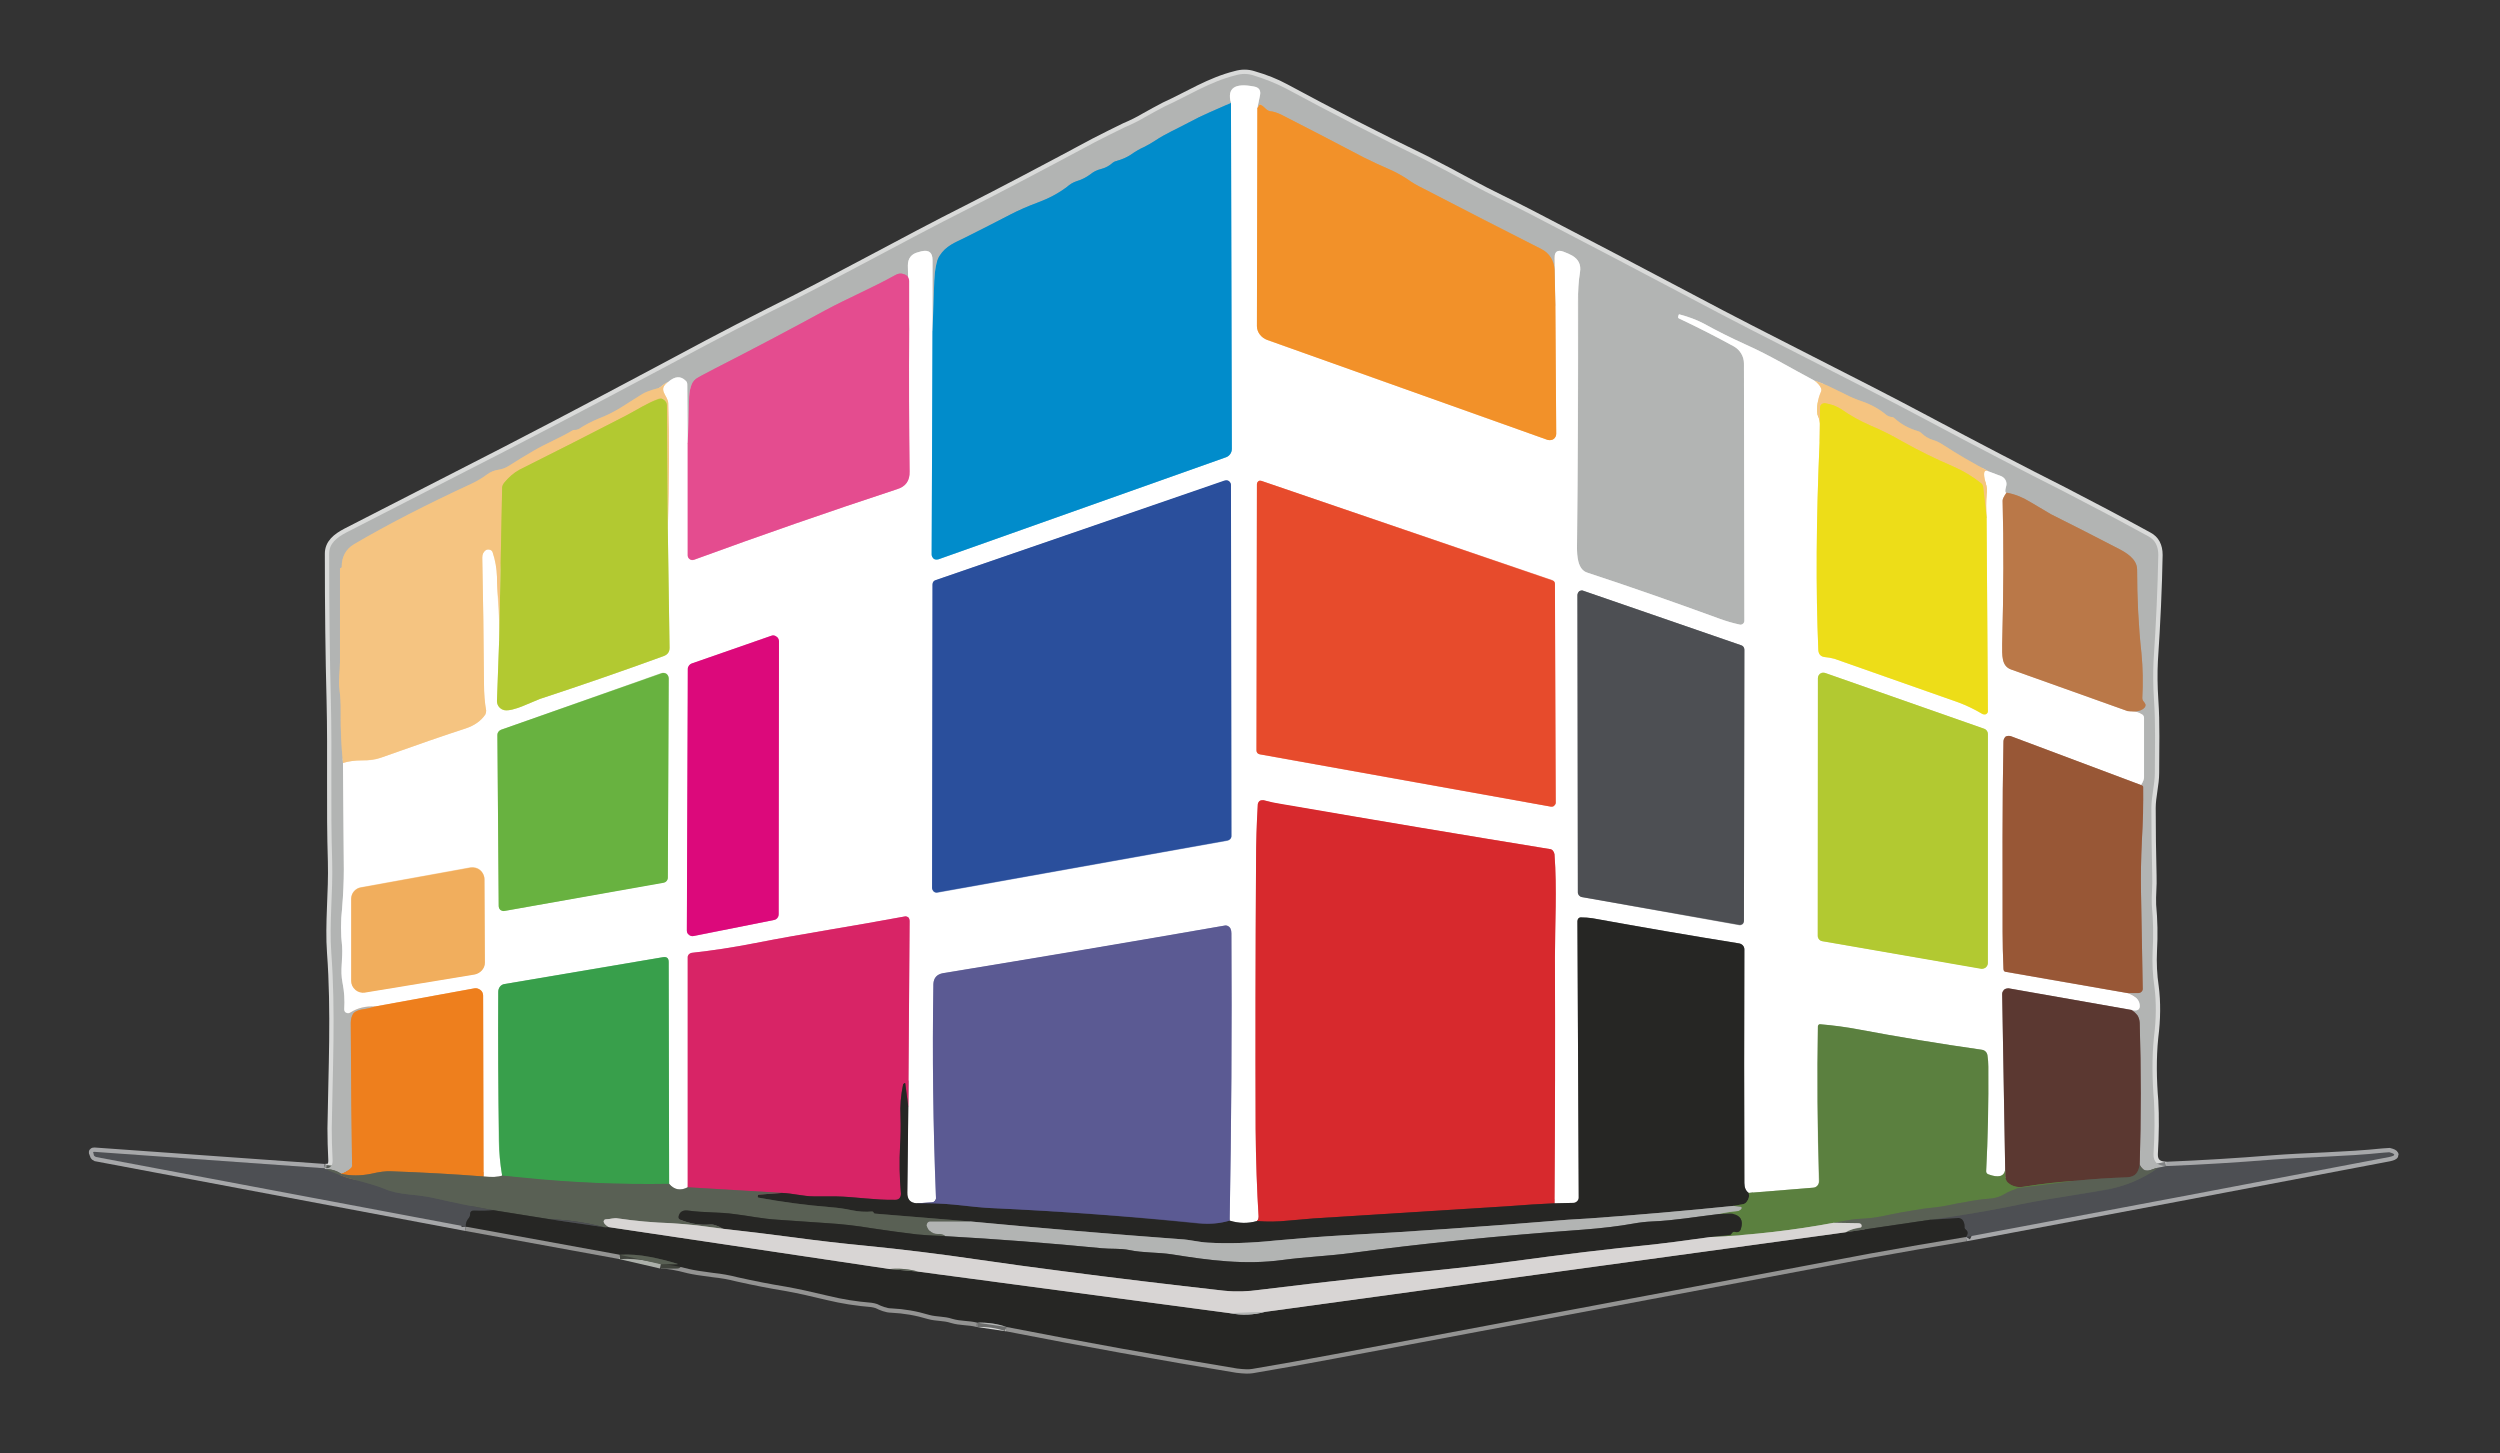 <svg version="1.2" xmlns="http://www.w3.org/2000/svg" viewBox="0 0 578 336" width="578" height="336">
	<rect x="0" y="0" width="578" height="336" fill="#333333" stroke="none"/>
	<title>logo3-svg</title>
	<style>
		.s0 { fill: none;stroke: #a6a7a9;stroke-width: 2 } 
		.s1 { fill: none;stroke: #939392;stroke-width: 2 } 
		.s2 { fill: none;stroke: #acb0aa;stroke-width: 2 } 
		.s3 { fill: none;stroke: #d9dad9;stroke-width: 2 } 
		.s4 { fill: none;stroke: #808283;stroke-width: 2 } 
		.s5 { fill: none;stroke: #868a84;stroke-width: 2 } 
		.s6 { fill: none;stroke: #877672;stroke-width: 2 } 
		.s7 { fill: none;stroke: #a58675;stroke-width: 2 } 
		.s8 { fill: none;stroke: #b6967e;stroke-width: 2 } 
		.s9 { fill: none;stroke: #d4bc9a;stroke-width: 2 } 
		.s10 { fill: none;stroke: #d2a36e;stroke-width: 2 } 
		.s11 { fill: none;stroke: #5aa0bf;stroke-width: 2 } 
		.s12 { fill: none;stroke: #cb80a1;stroke-width: 2 } 
		.s13 { fill: none;stroke: #d09a68;stroke-width: 2 } 
		.s14 { fill: none;stroke: #d4c759;stroke-width: 2 } 
		.s15 { fill: none;stroke: #5a4c43;stroke-width: 2 } 
		.s16 { fill: none;stroke: #5b5c38;stroke-width: 2 } 
		.s17 { fill: none;stroke: #3a3b3c;stroke-width: 2 } 
		.s18 { fill: none;stroke: #535854;stroke-width: 2 } 
		.s19 { fill: none;stroke: #40433c;stroke-width: 2 } 
		.s20 { fill: none;stroke: #999b94;stroke-width: 2 } 
		.s21 { fill: none;stroke: #f9c894;stroke-width: 2 } 
		.s22 { fill: none;stroke: #fae2c0;stroke-width: 2 } 
		.s23 { fill: none;stroke: #f6ee8c;stroke-width: 2 } 
		.s24 { fill: none;stroke: #ddbca4;stroke-width: 2 } 
		.s25 { fill: none;stroke: #ccab9b;stroke-width: 2 } 
		.s26 { fill: none;stroke: #ad9c98;stroke-width: 2 } 
		.s27 { fill: none;stroke: #adc09f;stroke-width: 2 } 
		.s28 { fill: none;stroke: #eb9496;stroke-width: 2 } 
		.s29 { fill: none;stroke: #adadc9;stroke-width: 2 } 
		.s30 { fill: none;stroke: #ec92b3;stroke-width: 2 } 
		.s31 { fill: none;stroke: #9ccfa5;stroke-width: 2 } 
		.s32 { fill: none;stroke: #f7bf8e;stroke-width: 2 } 
		.s33 { fill: none;stroke: #d9e498;stroke-width: 2 } 
		.s34 { fill: none;stroke: #f2a6c7;stroke-width: 2 } 
		.s35 { fill: none;stroke: #80c6e5;stroke-width: 2 } 
		.s36 { fill: none;stroke: #a47039;stroke-width: 2 } 
		.s37 { fill: none;stroke: #f1d14d;stroke-width: 2 } 
		.s38 { fill: none;stroke: #5a704a;stroke-width: 2 } 
		.s39 { fill: none;stroke: #9aab8a;stroke-width: 2 } 
		.s40 { fill: none;stroke: #415332;stroke-width: 2 } 
		.s41 { fill: none;stroke: #879a79;stroke-width: 2 } 
		.s42 { fill: none;stroke: #7f7e7c;stroke-width: 2 } 
		.s43 { fill: none;stroke: #6c6d6c;stroke-width: 2 } 
		.s44 { fill: none;stroke: #c5c5c4;stroke-width: 2 } 
		.s45 { fill: none;stroke: #41405c;stroke-width: 2 } 
		.s46 { fill: none;stroke: #498050;stroke-width: 2 } 
		.s47 { fill: none;stroke: #7f2829;stroke-width: 2 } 
		.s48 { fill: none;stroke: #7f2545;stroke-width: 2 } 
		.s49 { fill: none;stroke: #99425d;stroke-width: 2 } 
		.s50 { fill: none;stroke: #f3a596;stroke-width: 2 } 
		.s51 { fill: none;stroke: #95a7ce;stroke-width: 2 } 
		.s52 { fill: none;stroke: #ee84bd;stroke-width: 2 } 
		.s53 { fill: none;stroke: #b4d9a0;stroke-width: 2 } 
		.s54 { fill: none;stroke: #f8d7ae;stroke-width: 2 } 
		.s55 { opacity: 0;fill: #ffffff } 
		.s56 { fill: #b2b4b3 } 
		.s57 { fill: #ffffff } 
		.s58 { fill: #018ccb } 
		.s59 { fill: #f29129 } 
		.s60 { fill: #e44c8f } 
		.s61 { fill: #f5c481 } 
		.s62 { fill: #b2c931 } 
		.s63 { fill: #eddd18 } 
		.s64 { fill: #e74b2c } 
		.s65 { fill: #2a4f9c } 
		.s66 { fill: #ba7848 } 
		.s67 { fill: #4d4f53 } 
		.s68 { fill: #dc097b } 
		.s69 { fill: #68b240 } 
		.s70 { fill: #985736 } 
		.s71 { fill: #d7292d } 
		.s72 { fill: #f1ae5d } 
		.s73 { fill: #d82466 } 
		.s74 { fill: #262624 } 
		.s75 { fill: #5b5a93 } 
		.s76 { fill: #389f4b } 
		.s77 { fill: #ee7f1d } 
		.s78 { fill: #5b3831 } 
		.s79 { fill: #5b803f } 
		.s80 { fill: #596054 } 
		.s81 { fill: #d8d5d4 } 
	</style>
	<g id="74394093-1dd3-49c9-9cfc-594e5f74c398">
	</g>
	<g id="846f7fdd-99b1-461b-86ad-7f2098134482">
	</g>
	<g id="Layer">
		<path id="Layer" class="s0" d="m75 270.1l-53.2-3.8q-0.4 0-0.2 0.3l0.2 0.5c0 0.2 0.2 0.3 0.4 0.4l85.5 16.1"/>
	</g>
	<g id="Layer">
		<path id="Layer" class="s1" d="m107.7 283.6l35.6 6.5"/>
	</g>
	<g id="Layer">
		<path id="Layer" class="s2" d="m143.3 290.1l9.5 2.2"/>
	</g>
	<g id="Layer">
		<path id="Layer" class="s1" d="m152.8 292.3q2.3 0 6.4 1.1 1.7 0.4 5.7 0.9 2.9 0.3 5.6 1 5.8 1.3 11.3 2.2 3.9 0.7 9.6 2.1 5 1.2 10.1 1.6 0.7 0.1 1.3 0.3c1 0.5 2.2 1 3.3 1q4.4 0.2 8.7 1.5c1.8 0.5 3.5 0.3 5.3 0.9 2 0.6 3.9 0.4 5.8 0.9"/>
	</g>
	<g id="Layer">
		<path id="Layer" class="s3" d="m225.9 305.8l6.8 1"/>
	</g>
	<g id="Layer">
		<path id="Layer" class="s1" d="m232.7 306.8q26.6 5.2 53.3 9.6 2.4 0.3 3.5 0.1 9.5-1.6 19-3.4 62-11.6 124-23.3 11-2 22-3.8"/>
	</g>
	<g id="Layer">
		<path id="Layer" class="s0" d="m454.5 286q49.2-9.2 97.9-18.5 2.3-0.5 0-1.1-0.1 0-1.4 0.1c-8.5 0.9-17.9 1-25.6 1.6q-12.3 1-24.6 1.5"/>
	</g>
	<g id="Layer">
		<path id="Layer" class="s3" d="m500.8 269.6q-3-0.1-2.9-2.8 0.4-6.8 0.1-12.3c-0.4-4.7-0.5-9.9 0-14.7q0.8-6.3 0.1-11.7-0.6-4-0.4-8.3 0.3-5.3-0.2-10.6c-0.1-2.2 0.2-4.5 0.1-6.7q-0.2-8.2-0.2-15.7c0-2.7 0.8-5.4 0.8-8.1 0-5.7 0.2-11.3-0.2-17q-0.3-4.6-0.1-8.8 0.9-13.4 1.1-24.6 0-3.1-2.3-4.3c-6.4-3.5-13-7-19.6-10.4q-13.7-6.9-31.9-16.6c-16.3-8.7-36.2-18.4-54.2-28q-18.7-9.9-37.2-19.5c-4.6-2.4-9.2-4.5-13.8-7q-5.5-3-10.6-5.6-16.1-7.8-32.2-16.5-3.3-1.8-7.5-3-1.9-0.6-4 0c-6 1.5-10.9 4.7-16.4 7.2q-2.3 1.2-4.6 2.5-2.2 1.3-4.6 2.3-3.7 1.8-7 3.5-17.7 9.5-29.3 15.4c-15.5 7.8-30.5 16.3-46.1 24q-7.1 3.6-14.1 7.3c-15.9 8.5-31.5 16.8-47 24.8q-19 9.7-36.5 18.7c-2.3 1.2-4 2.6-4 4.9q0 18.9 0.4 34c0.3 12.5-0.1 24.7 0.3 37.2 0.2 7.1-0.7 14.3-0.2 21.1 1 13.5 0.3 27.3 0.1 40.6q0 3.4 0.2 7.4 0 0.9-0.3 1.3-0.6 0.7-1.6 0.4"/>
	</g>
	<g id="Layer">
		<path id="Layer" class="s4" d="m500.8 269.6l-1.9 0.4"/>
	</g>
	<g id="Layer">
		<path id="Layer" class="s5" d="m498.9 270q-0.4 0-1.6 0.5-1.7 0.6-2.6-1.2"/>
	</g>
	<g id="Layer">
		<path id="Layer" class="s6" d="m494.7 269.3q0.5-16.4 0-32.8-0.1-2-1.9-3"/>
	</g>
	<g id="Layer">
		<path id="Layer" class="s3" d="m492.8 233.5q2.1 0.5 1.9-1.2-0.2-1.8-2.8-2.7"/>
	</g>
	<g id="Layer">
		<path id="Layer" class="s7" d="m491.9 229.6h2.5c0.2 0 0.5-0.1 0.7-0.3 0.2-0.2 0.3-0.4 0.3-0.7q-0.2-11.4-0.4-22.4-0.1-5.6 0.2-11.8 0.4-6.4 0.3-12.5 0-0.2-0.2-0.3-0.2-0.1-0.3-0.1"/>
	</g>
	<g id="Layer">
		<path id="Layer" class="s3" d="m495 181.5q0.7-1.1 0.7-1.8 0-6.7 0-13.7 0-0.5-0.4-0.8-1.2-0.9-3.3-0.8"/>
	</g>
	<g id="Layer">
		<path id="Layer" class="s8" d="m491.9 164.4q3 0.4 4-0.9 0.3-0.5 0-0.9-0.1-0.2-0.2-0.3-0.4-0.4-0.4-0.9 0.3-5.2-0.2-10.4c-0.7-6.4-0.9-12.9-1-19.3 0-2.5-2.6-4-4.6-5q-7.5-3.9-15.3-7.8-0.2-0.1-4.9-2.9-2.6-1.6-5.4-2.1"/>
	</g>
	<g id="Layer">
		<path id="Layer" class="s3" d="m463.9 113.9q-0.5 0-0.1-1.4c0.4-1-0.2-2-1.1-2.4l-2.9-1.1"/>
	</g>
	<g id="Layer">
		<path id="Layer" class="s9" d="m459.8 109q-5.4-2.8-10.8-6.3-1.1-0.7-2.2-1-1.5-0.5-2.5-1.5-0.4-0.3-0.8-0.5-3.2-0.8-5.5-3-0.3-0.3-0.8-0.3-0.6 0-1-0.4-2.5-2.1-5.7-3.2-2.1-0.7-4-1.6-1.8-1-3.7-1.9-1.7-0.8-3.3-1.3"/>
	</g>
	<g id="Layer">
		<path id="Layer" class="s3" d="m419.5 88c-5.3-2.8-10.4-5.9-15.8-8.3q-5.1-2.3-9.8-4.9-2.5-1.3-5.6-2.1-0.1-0.1-0.2 0.1l-0.1 0.4q-0.1 0.2 0.1 0.4 6.6 3.1 12.8 6.5c1.4 0.8 2.3 2.3 2.3 3.9l0.1 59.5c0 0.3-0.1 0.5-0.3 0.7-0.3 0.2-0.5 0.3-0.8 0.2q-2.3-0.5-4.5-1.3-16.7-6.1-30.7-10.7c-2.3-0.7-2.4-4-2.4-5.9q0.3-28.7 0.2-56.5 0-4.1 0.5-7.1 0.4-2.5-1.8-3.8-0.9-0.5-2-0.9-2.1-0.8-2.1 1.5l0.2 11"/>
	</g>
	<g id="Layer">
		<path id="Layer" class="s10" d="m359.6 70.7l-0.3-8.4c0-2-1.1-3.8-2.9-4.7q-13.3-6.7-27.3-14-2.1-1-3.9-2.3-2-1.3-4.1-2.2-3-1.3-5.8-2.7-9.5-5-18.9-9.8-1.6-0.8-2.8-0.9-0.5-0.1-0.9-0.5l-0.9-0.8q-0.5-0.5-0.8 0.1l-0.3 0.5"/>
	</g>
	<g id="Layer">
		<path id="Layer" class="s3" d="m290.7 25l0.6-2.9q0.4-1.8-1.4-2.2-6.7-1.2-5.3 3.9"/>
	</g>
	<g id="Layer">
		<path id="Layer" class="s11" d="m284.6 23.8q-2.5 1.1-5 2.2-2.3 1-4.9 2.4c-2.6 1.4-5.2 2.5-7.6 4.1q-1.2 0.8-2.6 1.5-1.4 0.6-3.1 1.8-1.4 0.9-3.2 1.4-0.5 0.1-0.9 0.4-1.2 1.1-2.8 1.5-1.3 0.3-2.4 1.2-1.5 1.1-3.2 1.6-1.2 0.4-2.2 1.3-2.9 2.2-6.7 3.6-3.5 1.3-6.4 2.8-5 2.6-10.4 5.3c-2.4 1.2-4.5 1.9-6 4.3q-1 1.6-1.2 5.8-0.2 5.8-0.4 11.5"/>
	</g>
	<g id="Layer">
		<path id="Layer" class="s3" d="m215.6 76.6v-16.5q0-2.6-2.6-2l-0.7 0.2q-2.4 0.6-2.4 3.1l0.3 15.1"/>
	</g>
	<g id="Layer">
		<path id="Layer" class="s12" d="m210.2 76.5v-11.5c0-0.8-0.5-1.4-1.2-1.6q-1-0.4-1.9 0.2c-5.3 2.9-11 5.3-16.4 8.2q-11.9 6.5-25.4 13.4-3.7 1.9-4.4 2.4-1.6 1.3-1.6 5.1-0.1 4.9-0.3 9.8"/>
	</g>
	<g id="Layer">
		<path id="Layer" class="s3" d="m159 102.5l-0.1-13.6q0-0.5-0.4-0.9-1.7-1.7-4 0.3"/>
	</g>
	<g id="Layer">
		<path id="Layer" class="s9" d="m154.5 88.3q-0.9 0.4-1.7 1.1-0.3 0.3-0.8 0.4-2.3 0.6-3.5 1.3-2.5 1.6-4.9 3.1-2.6 1.6-5 2.5-2.7 1.1-4.8 2.5-0.3 0.1-0.6 0.2-0.2 0-0.3 0-0.3 0-0.5 0.1c-3 1.8-6.1 3-9 4.7q-2.8 1.6-5.9 3.6-1 0.6-2.2 0.8-1.5 0.2-2.7 1.1-1.6 1.2-3.5 2.1-15.8 7.3-27.2 14-2.9 1.7-2.9 5.3 0 0.2-0.2 0.2-0.2 0-0.2 0.2 0 10.8 0 21.6c0 2.2-0.4 4.2-0.1 6.4q0.3 2.4 0.3 5-0.1 6.1 0.5 11.9"/>
	</g>
	<g id="Layer">
		<path id="Layer" class="s3" d="m79.3 176.4q0.1 12.6 0.2 24.6 0 4.2-0.4 9-0.5 4.4 0 8.8c0.3 2.8-0.5 5.5 0.1 8.4q0.6 3 0.4 6.1c0 0.4 0.2 0.7 0.4 0.8 0.3 0.2 0.7 0.2 1 0q2.5-1.6 5.7-1.4"/>
	</g>
	<g id="Layer">
		<path id="Layer" class="s13" d="m86.7 232.7q-1.5 0.5-3.1 0.7-1.4 0.3-1.9 0.9-0.6 0.9-0.6 2.2 0.1 21.7 0.3 32.8 0 0.5-0.3 0.8-1.1 1-2.3 1.3"/>
	</g>
	<g id="Layer">
		<path id="Layer" class="s5" d="m78.9 271.4q-1.6-1.1-3.7-1.1"/>
	</g>
	<g id="Layer">
		<path id="Layer" class="s4" d="m75.3 270.3q-0.2 0-0.3-0.3"/>
	</g>
	<g id="Layer">
		<path id="Layer" class="s14" d="m154.4 122.5l-0.2-28.9c0-0.5-0.3-0.9-0.7-1.2-0.4-0.2-0.9-0.3-1.3-0.1-2.6 0.9-5 2.5-7.5 3.8q-12 6.2-24.6 12.5-2 1.1-3.6 3.1-0.4 0.4-0.4 0.9l-0.7 35.6"/>
	</g>
	<g id="Layer">
		<path id="Layer" class="s15" d="m494.7 269.3c-0.3 1.7-0.9 2.8-2.9 2.9q-6.1 0.2-12.1 0.8"/>
	</g>
	<g id="Layer">
		<path id="Layer" class="s16" d="m479.7 273q-5.1 0.3-11.9 1.4-2.1 0.3-3.5-1-0.6-0.5-0.7-1.4 0-0.9 0-1.6"/>
	</g>
	<g id="Layer">
		<path id="Layer" class="s17" d="m454.6 286q0.7-1.1-0.1-1.7-0.4-0.3-0.3-0.8 0-0.8-0.5-1.5-0.4-0.4-0.9-0.4l-6.5 0.4"/>
	</g>
	<g id="Layer">
		<path id="Layer" class="s18" d="m446.3 282q8.8-1.2 17.6-2.9 7.1-1.5 11.3-2.1 5.6-0.9 11.3-1.9 6.8-1.1 12.4-5.1"/>
	</g>
	<g id="Layer">
		<path id="Layer" class="s19" d="m446.3 282l-19.6 3"/>
	</g>
	<g id="Layer">
		<path id="Layer" class="s20" d="m426.7 285q1.3-0.9 3.3-1.1 0.4-0.1 0.4-0.5 0-0.5-0.6-0.5l-5.8-0.2"/>
	</g>
	<g id="Layer">
		<path id="Layer" class="s21" d="m290.7 25l-0.1 50.4c0 1.4 1 2.7 2.4 3.2l64.8 23.1c0.5 0.1 1 0.1 1.4-0.2 0.4-0.3 0.6-0.7 0.6-1.2l-0.2-29.6"/>
	</g>
	<g id="Layer">
		<path id="Layer" class="s22" d="m419.5 88q1.1 0.8 1.5 1.7 0.2 0.5 0 0.9-1.1 2.5-0.8 5.2 0 0.1 0.3 0.8c0.5 1.3 0.2 3.9 0.2 5.4"/>
	</g>
	<g id="Layer">
		<path id="Layer" class="s23" d="m420.7 102q-1.2 27.2-0.3 48.3 0.1 1.4 1.4 1.6 1.2 0.1 2.3 0.4 14.5 5.1 28.7 10.1 2.7 1 5.6 2.7c0.3 0.1 0.6 0.1 0.8 0 0.3-0.2 0.4-0.4 0.4-0.7l-0.3-44.8"/>
	</g>
	<g id="Layer">
		<path id="Layer" class="s22" d="m459.3 119.6q-0.2-2.7 0-5.3 0.2-1.3-0.2-2.6-1-3.6 0.7-2.7"/>
	</g>
	<g id="Layer">
		<path id="Layer" class="s24" d="m463.9 113.9q-0.9 1.3-0.9 1.8 0.4 14.8-0.1 33.2c-0.1 2.6-0.2 5.1 2.1 5.9q13.5 4.8 26.9 9.6"/>
	</g>
	<g id="Layer">
		<path id="Layer" class="s25" d="m495 181.5l-30.1-11.3c-0.4-0.1-0.8-0.1-1.2 0.2-0.3 0.2-0.5 0.6-0.5 1-0.3 14.9-0.2 29.6-0.2 44.1q0 3.8 0.2 8.5c0 0.4 0.2 0.7 0.6 0.7l28.1 4.9"/>
	</g>
	<g id="Layer">
		<path id="Layer" class="s26" d="m492.8 233.5l-28.4-5c-0.4 0-0.8 0.1-1 0.3-0.3 0.3-0.5 0.6-0.5 1l0.7 40.6"/>
	</g>
	<g id="Layer">
		<path id="Layer" class="s27" d="m463.6 270.4q-0.4 2.4-3.9 1.1-0.5-0.2-0.5-0.7 0.6-11.5 0.5-24.2 0-1.3-0.2-2.6c-0.1-0.7-0.6-1.2-1.3-1.3q-14.7-2.1-28.5-4.7-4.2-0.8-8.9-1.2-0.2 0-0.3 0.1-0.2 0.1-0.2 0.4-0.3 17.2 0.3 35.7c0 0.9-0.6 1.6-1.5 1.6l-14.8 1.2"/>
	</g>
	<g id="Layer">
		<path id="Layer" class="s1" d="m404.3 275.8q-1-0.7-1-2.3-0.1-27.8 0-54c0-0.7-0.5-1.3-1.3-1.4q-16.2-2.6-33.8-5.8-1.3-0.2-2.7-0.2c-0.5 0.1-0.8 0.4-0.8 0.9l0.3 63.9c0 0.6-0.5 1.1-1.1 1.2l-4.5 0.1"/>
	</g>
	<g id="Layer">
		<path id="Layer" class="s28" d="m359.4 278.2q0.2-28.5 0.1-56.9c0-7.5 0.5-15.9-0.1-23.8-0.1-0.6-0.5-1.2-1.1-1.2q-28.9-4.7-61.9-10.4-2.1-0.3-4.3-0.9c-0.3 0-0.6 0-0.9 0.2-0.2 0.2-0.4 0.5-0.4 0.8q-0.4 6.8-0.4 13.2-0.2 31.6-0.1 61.8 0.1 10.9 0.7 20.5 0 0.4-0.4 0.8"/>
	</g>
	<g id="Layer">
		<path id="Layer" class="s1" d="m290.6 282.3q-3.1 0.9-6.3-0.1"/>
	</g>
	<g id="Layer">
		<path id="Layer" class="s29" d="m284.3 282.2q0.6-33.2 0.4-66.4 0-1.2-0.8-1.6-0.4-0.2-0.8-0.2-31.7 5.6-65.1 11-2.1 0.4-2.2 2.6-0.4 24.6 0.6 49.4 0 0.4-0.3 0.7-0.3 0.3-0.7 0.4l-3.4 0.1"/>
	</g>
	<g id="Layer">
		<path id="Layer" class="s1" d="m212 278.2q-2.3-0.1-2.3-2.4 0.2-10.1 0.3-19.9"/>
	</g>
	<g id="Layer">
		<path id="Layer" class="s30" d="m210 255.8l0.3-42.9c0-0.3-0.1-0.6-0.3-0.8-0.3-0.2-0.6-0.3-0.9-0.2-11.7 2.2-23.1 3.9-34.8 6.2q-7.1 1.4-14.4 2.2c-0.5 0.1-0.9 0.5-0.9 1v53.2"/>
	</g>
	<g id="Layer">
		<path id="Layer" class="s2" d="m159 274.5q-2.5 1.3-4.3-0.8"/>
	</g>
	<g id="Layer">
		<path id="Layer" class="s31" d="m154.7 273.7l-0.1-51.3q0-1.4-1.3-1.1l-36.6 6.2c-0.9 0.1-1.5 0.9-1.5 1.8q-0.1 17 0.2 34.5 0 3.9 0.7 8"/>
	</g>
	<g id="Layer">
		<path id="Layer" class="s2" d="m116.1 271.8q-1.4 0.5-4.3 0.2"/>
	</g>
	<g id="Layer">
		<path id="Layer" class="s32" d="m111.8 272l-0.1-41.8c0-0.5-0.2-1-0.6-1.3-0.4-0.3-0.9-0.5-1.4-0.4l-23 4.2"/>
	</g>
	<g id="Layer">
		<path id="Layer" class="s22" d="m79.3 176.4q1.9-0.6 4.4-0.6 2.5 0.1 4.3-0.6 12.6-4.5 19.7-6.8 3-1 4.5-3.2 0.3-0.4 0.2-0.9-0.5-2.8-0.5-6.2-0.1-15-0.4-29.2 0-1.1 0.8-1.7c0.3-0.1 0.6-0.2 1-0.1 0.3 0.1 0.5 0.3 0.6 0.6q1 2.7 1 5.6 0 2.6 0.3 5.3 0.4 4.8 0.2 9.6"/>
	</g>
	<g id="Layer">
		<path id="Layer" class="s33" d="m115.4 148.2l-0.5 13.9c0 1 0.7 1.9 1.8 2.1 2 0.3 6-1.8 8.1-2.6q14.6-4.8 28.6-9.9 1.4-0.5 1.4-1.9l-0.4-27.3"/>
	</g>
	<g id="Layer">
		<path id="Layer" class="s22" d="m154.4 122.5q0.5-17.3 0.1-29.3c-0.1-1.8-2.6-3.1 0-4.9"/>
	</g>
	<g id="Layer">
		<path id="Layer" class="s34" d="m159 102.5v25.9c0 0.4 0.2 0.7 0.5 0.9 0.3 0.2 0.6 0.3 1 0.1q23.5-8.6 46.9-16.3 3-0.9 2.9-4.1-0.2-16.3-0.1-32.5"/>
	</g>
	<g id="Layer">
		<path id="Layer" class="s35" d="m215.6 76.5l-0.2 51.7c0 0.4 0.2 0.7 0.5 1 0.3 0.2 0.7 0.2 1.1 0.1l66.5-23.6c0.8-0.3 1.3-1.1 1.3-1.9l-0.2-80"/>
	</g>
	<g id="Layer">
		<path id="Layer" class="s5" d="m224.3 282.4h-9.2c-0.3 0-0.5 0.1-0.7 0.4-0.1 0.2-0.2 0.5-0.1 0.7q0.2 0.5 0.6 1 0.8 0.8 1.9 0.8 1.1-0.1 1.7 0.5"/>
	</g>
	<g id="Layer">
		<path id="Layer" class="s19" d="m218.5 285.8q-4.8-0.2-6.5-0.4-5-0.6-10.3-1.4-5.4-0.9-10.4-1.2-5.8-0.4-11.6-0.8c-3.4-0.2-6.6-0.9-9.9-1.3-3.5-0.5-7-0.3-10.6-0.8q-1.9-0.3-2.3 1.3-0.1 0.6 0.4 0.8 3.3 1.4 7 1.1 0.9-0.1 2.9 1"/>
	</g>
	<g id="Layer">
		<path id="Layer" class="s20" d="m167.2 284.1q-3.2-0.4-6.1-0.8-2.8-0.3-5.9-0.5-6.2-0.2-12.3-1.1c-1-0.2-1.8 0.2-2.8 0.2q-0.3 0-0.4 0.2-0.2 0.2-0.1 0.5 0.2 0.6 1.1 1.1"/>
	</g>
	<g id="Layer">
		<path id="Layer" class="s19" d="m140.7 283.7q-0.7 0.2-1.2 0"/>
	</g>
	<g id="Layer">
		<path id="Layer" class="s18" d="m139.5 283.7q-6.1-1.6-12.3-1.8"/>
	</g>
	<g id="Layer">
		<path id="Layer" class="s19" d="m127.2 281.9l-13.1-2.1"/>
	</g>
	<g id="Layer">
		<path id="Layer" class="s18" d="m75.3 270.3q4.4 1.9 5.7 2.2 5.6 1.4 8 2.4 1.9 0.9 5.9 1.3 3.4 0.3 5.9 0.9 6.6 1.5 13.3 2.7"/>
	</g>
	<g id="Layer">
		<path id="Layer" class="s17" d="m114.1 279.8q-2.2 0.2-4.3 0.1-1.1-0.1-1.1 0.8 0 0.5-0.3 0.9-0.8 0.9-0.7 2"/>
	</g>
	<g id="Layer">
		<path id="Layer" class="s36" d="m111.8 272q-10.2-0.8-21.4-1.2-1.7-0.1-4.7 0.6-3.5 0.7-6.9 0"/>
	</g>
	<g id="Layer">
		<path id="Layer" class="s37" d="m459.3 119.6l-0.8-7.1q-0.1-0.5-0.5-0.8-2.9-2.3-6.3-3.8-6.3-2.6-11.8-5.8-3.8-2.2-7.4-3.7-3.7-1.6-6.8-3.7-0.8-0.6-1.8-1-1-0.3-2-0.5c-0.2 0-0.5 0.1-0.7 0.2-0.2 0.2-0.4 0.5-0.4 0.7l-0.1 7.9"/>
	</g>
	<g id="Layer">
		<path id="Layer" class="s38" d="m479.7 273l-13.3 1.7q0 0-0.1 0.1c-1 0.4-1.8 0.6-2.7 1.2q-1.5 0.9-3.3 1.1-3 0.2-6.3 0.9-1.5 0.2-2.7 0.5-2.3 0.5-4.4 0.7-2.2 0.2-4.3 0.6-3.2 0.5-6 1.1-3.4 0.8-6.7 0.9-1.2 0-5.9 0.9"/>
	</g>
	<g id="Layer">
		<path id="Layer" class="s39" d="m424 282.7q-13.9 2.6-28.5 3.3"/>
	</g>
	<g id="Layer">
		<path id="Layer" class="s40" d="m395.5 286l4.4-0.5q0.2 0 0.3-0.2l0.2-0.3q0.3-0.3 0.7-0.2 1.1 0.3 1.4-0.8 0.9-2.8-2-3.4-0.7-0.1-3.2 0.1"/>
	</g>
	<g id="Layer">
		<path id="Layer" class="s41" d="m397.3 280.7q2.2-0.6 4.4-0.7 0.3 0 0.5-0.2 0.1-0.1 0.3-0.2c0.1-0.1 0.2-0.2 0.2-0.4-0.1-0.1-0.2-0.2-0.3-0.2l-1.6-0.2"/>
	</g>
	<g id="Layer">
		<path id="Layer" class="s17" d="m127.2 281.9l12.3 1.8"/>
	</g>
	<g id="Layer">
		<path id="Layer" class="s42" d="m140.7 283.7l65 9.7"/>
	</g>
	<g id="Layer">
		<path id="Layer" class="s19" d="m205.7 293.4l6.6 0.6"/>
	</g>
	<g id="Layer">
		<path id="Layer" class="s42" d="m212.3 294l72 9.6"/>
	</g>
	<g id="Layer">
		<path id="Layer" class="s43" d="m284.3 303.6q4.2 0.8 8.2-0.3"/>
	</g>
	<g id="Layer">
		<path id="Layer" class="s42" d="m292.5 303.3l134.2-18.4"/>
	</g>
	<g id="Layer">
		<path id="Layer" class="s43" d="m232.7 306.8q-3.1-1.1-6.8-1"/>
	</g>
	<g id="Layer">
		<path id="Layer" class="s19" d="m152.8 292.3h3.5q0.8 0 0-0.2-2.9-0.9-6.1-1.5-3.5-0.7-6.9-0.5"/>
	</g>
	<g id="Layer">
		<path id="Layer" class="s44" d="m292.5 303.3l-8.2 0.3"/>
	</g>
	<g id="Layer">
		<path id="Layer" class="s20" d="m212.3 294q-3.2-0.9-6.6-0.6"/>
	</g>
	<g id="Layer">
		<path id="Layer" class="s40" d="m404.3 275.8q0.3 1.1-0.5 2.1-0.3 0.4-0.8 0.5l-2.2 0.4"/>
	</g>
	<g id="Layer">
		<path id="Layer" class="s43" d="m400.8 278.8q-16.6 1.7-33.3 2.9-1.5 0.1-5 0.3-29.1 2.3-51.9 3.6-7 0.4-15.7 1.2-8.6 0.9-15.6 0.5c-2.2-0.1-4.2-0.7-6.4-0.8q-24.3-1.8-48.6-4.1"/>
	</g>
	<g id="Layer">
		<path id="Layer" class="s19" d="m224.3 282.4l-21.9-1.8q-0.3 0-0.4-0.2-0.1-0.3-0.4-0.3-2.3 0.2-4.7-0.3-2.3-0.5-4.9-0.7-8.5-0.7-16.6-2.2-0.2 0-0.2-0.2v-0.3q0-0.2 0.2-0.2l5.3-0.4"/>
	</g>
	<g id="Layer">
		<path id="Layer" class="s45" d="m212 278.2q4.3-0.1 8.5 0.3 6.2 0.7 8.5 0.8 24.2 1.1 48.3 3.6 3.6 0.3 7-0.7"/>
	</g>
	<g id="Layer">
		<path id="Layer" class="s46" d="m154.7 273.7q-17.2 0.3-34.4-1.4-2.3-0.3-4.2-0.5"/>
	</g>
	<g id="Layer">
		<path id="Layer" class="s47" d="m359.4 278.2q-4.7 0.2-11.1 0.7-22.3 1.4-44.6 2.8-0.2 0-5.8 0.5-3.7 0.4-7.3 0.1"/>
	</g>
	<g id="Layer">
		<path id="Layer" class="s48" d="m210 255.9l-0.7-5.4q0-0.1-0.1-0.1-0.1 0-0.2 0.1-0.1 0.1-0.2 0.2-0.8 3.9-0.6 7.4 0.1 3.5-0.1 6.7-0.3 5.6 0.2 11.2c0 0.4-0.1 0.7-0.3 1-0.3 0.3-0.6 0.4-1 0.4-4.6 0.1-9.2-0.7-13.8-0.8q-2.5 0-5.1 0c-2.3 0-4.8-0.7-7.3-0.8"/>
	</g>
	<g id="Layer">
		<path id="Layer" class="s49" d="m180.7 275.8l-21.7-1.3"/>
	</g>
	<g id="Layer">
		<path id="Layer" class="s42" d="m395.5 286q-10.1 1.4-13 1.7-15.9 1.6-32.6 3.9-9.8 1.3-19.9 2.3-14.9 1.4-38.7 4.3c-2.8 0.4-5.5 0.5-8.4 0.2q-18.7-2.1-37.2-4.5-10.1-1.3-19.7-2.7-12.9-1.9-26-3.2-8.3-0.8-16.4-1.9-8.3-1.1-16.4-2"/>
	</g>
	<g id="Layer">
		<path id="Layer" class="s43" d="m397.3 280.7c-5.1 0.6-10.2 1.5-15.3 1.7q-2.2 0.1-4.4 0.5-5 0.9-11.6 1.4-29 2.1-53.6 5.4c-5.3 0.7-10.6 0.9-15.8 1.6-8.7 1.2-17 0.1-25.7-1.3-3.3-0.5-6.6-0.3-9.9-1-2-0.4-4.2-0.2-6.2-0.4q-18.4-1.8-36.3-2.8"/>
	</g>
	<g id="Layer">
		<path id="Layer" fill-rule="evenodd" class="s50" d="m291.7 111.2c-0.3-0.1-0.6-0.1-0.8 0.1-0.2 0.2-0.3 0.4-0.3 0.7l-0.1 61.5c0 0.5 0.3 0.8 0.8 0.9l67.3 12.1c0.3 0 0.5 0 0.7-0.2 0.2-0.2 0.4-0.4 0.4-0.7l-0.2-50.6c0-0.4-0.2-0.7-0.6-0.8z"/>
	</g>
	<g id="Layer">
		<path id="Layer" fill-rule="evenodd" class="s51" d="m283.8 194.3c0.5-0.1 0.9-0.5 0.9-1l-0.1-81.2c0-0.3-0.2-0.7-0.5-0.9-0.3-0.2-0.6-0.2-1-0.1l-66.7 23c-0.5 0.1-0.8 0.5-0.8 1l-0.1 70.2c0 0.3 0.2 0.6 0.4 0.8 0.2 0.2 0.6 0.3 0.9 0.2z"/>
	</g>
	<g id="Layer">
		<path id="Layer" fill-rule="evenodd" class="s0" d="m403.3 150.2c0-0.5-0.3-0.9-0.7-1l-36.5-12.6c-0.3-0.2-0.7-0.1-1 0.1-0.2 0.2-0.4 0.5-0.4 0.9l0.1 68.7c0 0.5 0.4 1 0.9 1.1l36.3 6.4c0.3 0.1 0.6 0 0.9-0.2 0.2-0.2 0.3-0.5 0.3-0.8z"/>
	</g>
	<g id="Layer">
		<path id="Layer" fill-rule="evenodd" class="s52" d="m180.1 148.3c0-0.4-0.2-0.9-0.6-1.1-0.3-0.3-0.8-0.4-1.2-0.2l-18.4 6.4c-0.5 0.2-0.9 0.7-0.9 1.3l-0.2 60.4c0 0.4 0.1 0.8 0.5 1 0.3 0.3 0.7 0.4 1.1 0.3l18.5-3.7c0.7-0.1 1.1-0.7 1.1-1.4z"/>
	</g>
	<g id="Layer">
		<path id="Layer" fill-rule="evenodd" class="s33" d="m459.6 169.7c0-0.5-0.3-1-0.8-1.2l-36.8-12.9c-0.4-0.1-0.8-0.1-1.2 0.2-0.3 0.2-0.5 0.6-0.5 1v59.6c0 0.6 0.4 1.1 1 1.2l36.8 6.4c0.4 0 0.7-0.1 1-0.3 0.3-0.3 0.5-0.6 0.5-1z"/>
	</g>
	<g id="Layer">
		<path id="Layer" fill-rule="evenodd" class="s53" d="m153.4 204.1c0.6-0.1 1-0.6 1-1.2l0.2-46c0-0.5-0.2-0.8-0.5-1.1-0.4-0.2-0.8-0.3-1.2-0.1l-37 13c-0.5 0.2-0.9 0.7-0.9 1.2l0.3 39.5c0 0.4 0.1 0.7 0.4 1 0.3 0.2 0.7 0.3 1 0.2z"/>
	</g>
	<g id="Layer">
		<path id="Layer" fill-rule="evenodd" class="s54" d="m109.8 225.3c1.3-0.3 2.3-1.4 2.3-2.7l-0.1-19.3c0-0.8-0.4-1.6-1-2.1-0.6-0.5-1.4-0.7-2.2-0.6l-25.4 4.6c-1.2 0.2-2.2 1.3-2.2 2.6v19c0 0.8 0.3 1.5 1 2.1 0.6 0.5 1.4 0.7 2.1 0.6z"/>
	</g>
	<g id="Layer">
		<path id="Layer" fill-rule="evenodd" class="s55" d="m-11.5-15h587v366h-587zm86.5 285l-53.2-3.7q-0.4 0-0.2 0.3l0.2 0.5c0 0.2 0.2 0.3 0.4 0.4l85.5 16.1 35.6 6.5 9.5 2.2q2.3 0 6.5 1.1 1.6 0.4 5.6 0.9 2.9 0.3 5.6 1 5.8 1.3 11.3 2.2 3.9 0.7 9.6 2.1 5 1.2 10.1 1.6 0.7 0.1 1.3 0.3c1 0.5 2.2 1 3.3 1q4.4 0.2 8.7 1.5c1.8 0.5 3.5 0.3 5.3 0.9 2 0.6 3.9 0.4 5.8 0.9l6.8 1q26.6 5.2 53.3 9.6 2.4 0.3 3.5 0.1 9.5-1.6 19-3.4 62-11.6 124-23.3 11-2 22-3.8 49.2-9.2 97.9-18.5 2.3-0.5 0-1.1-0.1 0-1.4 0.1c-8.5 0.9-17.9 1-25.6 1.6q-12.3 1-24.6 1.5-3-0.1-2.9-2.8 0.4-6.8 0.1-12.3c-0.4-4.7-0.5-9.9 0-14.7q0.8-6.3 0.1-11.7-0.6-4-0.4-8.3 0.3-5.3-0.2-10.6c-0.1-2.2 0.2-4.5 0.1-6.7q-0.2-8.2-0.2-15.7c0-2.7 0.9-5.4 0.8-8.1 0-5.7 0.2-11.3-0.2-17q-0.3-4.6-0.1-8.8 0.9-13.4 1.1-24.6 0-3.1-2.3-4.3c-6.4-3.5-13-7-19.6-10.4q-13.7-6.9-31.8-16.5c-16.4-8.8-36.3-18.5-54.3-28.1q-18.7-9.9-37.2-19.5c-4.6-2.4-9.2-4.5-13.8-7q-5.5-3-10.6-5.6-16.1-7.8-32.2-16.5-3.3-1.7-7.5-3-1.9-0.6-4 0c-6 1.5-10.9 4.7-16.4 7.2q-2.3 1.2-4.6 2.5-2.2 1.3-4.6 2.3-3.7 1.8-7 3.5-17.7 9.6-29.3 15.4c-15.5 7.8-30.5 16.3-46.1 24q-7.1 3.6-14.1 7.3c-15.9 8.5-31.5 16.8-47 24.8q-19 9.7-36.5 18.7c-2.3 1.2-4 2.6-4 4.9q0 18.9 0.4 34c0.3 12.5-0.1 24.7 0.3 37.2 0.2 7.1-0.7 14.3-0.2 21.1 1 13.5 0.3 27.3 0.1 40.6q0 3.4 0.2 7.4 0 0.9-0.3 1.3-0.6 0.8-1.6 0.4z"/>
	</g>
	<g id="Layer">
		<path id="Layer" class="s56" d="m500.8 269.6l-1.9 0.4q-0.4 0-1.7 0.5-1.6 0.6-2.5-1.2 0.5-16.4 0-32.8-0.1-2-1.9-3 2.1 0.5 1.9-1.2-0.2-1.8-2.8-2.7h2.5c0.2 0 0.5-0.1 0.7-0.3 0.2-0.2 0.3-0.4 0.3-0.7q-0.2-11.4-0.4-22.4-0.1-5.6 0.2-11.9 0.3-6.4 0.3-12.4 0-0.2-0.2-0.3-0.2-0.1-0.3-0.1 0.7-1.1 0.7-1.8 0-6.8 0-13.7 0-0.5-0.4-0.8-1.2-0.9-3.4-0.8 3 0.4 4-0.9 0.3-0.5 0-0.9-0.1-0.2-0.2-0.3-0.4-0.4-0.4-1 0.3-5.1-0.2-10.3c-0.7-6.4-1-12.9-1-19.3 0-2.5-2.6-4-4.6-5q-7.5-3.9-15.3-7.8-0.2-0.1-4.9-2.9-2.6-1.6-5.4-2.1-0.5 0-0.1-1.4c0.4-1-0.2-2-1.1-2.4l-2.9-1.1q-5.4-2.8-10.8-6.3-1.1-0.7-2.2-1-1.5-0.5-2.5-1.5-0.4-0.4-0.8-0.5-3.2-0.9-5.5-3-0.3-0.3-0.8-0.3-0.6-0.1-1-0.4-2.5-2.1-5.7-3.2-2.1-0.7-4-1.7-1.8-0.9-3.7-1.8-1.7-0.8-3.3-1.3c-5.3-2.8-10.4-5.9-15.8-8.3q-5.1-2.3-9.8-4.9-2.5-1.3-5.5-2.1-0.2-0.1-0.3 0.1l-0.1 0.4q-0.1 0.2 0.1 0.3 6.6 3.2 12.8 6.6c1.4 0.8 2.3 2.3 2.3 3.9l0.1 59.5c0 0.3-0.1 0.5-0.3 0.7-0.3 0.2-0.5 0.3-0.8 0.2q-2.3-0.5-4.5-1.3-16.7-6.1-30.7-10.7c-2.3-0.7-2.4-4-2.4-5.9q0.3-28.7 0.3-56.5-0.1-4.1 0.4-7.1 0.4-2.5-1.8-3.8-0.9-0.5-2-0.9-2.1-0.8-2.1 1.5l0.2 11-0.2-8.4c-0.1-2-1.2-3.8-3-4.7q-13.3-6.8-27.3-14-2.1-1-3.9-2.3-2-1.3-4.1-2.2-3-1.3-5.8-2.7-9.5-5-18.9-9.8-1.6-0.8-2.8-0.9-0.5-0.1-0.9-0.5l-0.9-0.8q-0.5-0.5-0.8 0.1l-0.3 0.5 0.6-2.9q0.4-1.8-1.4-2.1-6.7-1.3-5.3 3.8-2.5 1.1-5 2.2-2.3 1-4.9 2.4c-2.6 1.4-5.2 2.5-7.6 4.1q-1.2 0.8-2.6 1.5-1.4 0.6-3.1 1.8-1.4 0.9-3.2 1.4-0.5 0.1-0.9 0.4-1.2 1.1-2.8 1.5-1.3 0.3-2.4 1.2-1.5 1.1-3.2 1.6-1.2 0.4-2.2 1.3-2.9 2.2-6.7 3.6-3.5 1.3-6.4 2.8-5 2.6-10.4 5.3c-2.4 1.2-4.5 1.9-6 4.3q-1 1.6-1.2 5.8-0.2 5.8-0.4 11.5v-16.4q0-2.6-2.5-2l-0.8 0.2q-2.4 0.6-2.4 3.1l0.3 15.1v-11.5c0-0.8-0.5-1.4-1.2-1.6q-1-0.4-2 0.2c-5.2 2.9-10.9 5.3-16.3 8.2q-11.9 6.5-25.4 13.4-3.7 1.9-4.4 2.4-1.6 1.3-1.6 5.1-0.1 4.9-0.3 9.8l-0.1-13.6q0-0.6-0.4-0.9-1.7-1.7-4 0.3-0.9 0.4-1.7 1.1-0.3 0.3-0.8 0.4-2.3 0.6-3.5 1.3-2.5 1.6-4.9 3.1-2.6 1.6-5 2.5-2.7 1.1-4.8 2.5-0.3 0.1-0.6 0.2-0.2 0-0.3 0-0.3 0-0.5 0.1c-3 1.8-6.1 3-9 4.7q-2.8 1.7-5.9 3.6-1 0.6-2.2 0.8-1.5 0.2-2.7 1.1-1.6 1.2-3.5 2.1-15.8 7.3-27.2 14-2.9 1.7-2.9 5.3 0 0.2-0.2 0.2-0.2 0-0.2 0.2 0 10.8 0 21.6c0 2.2-0.4 4.2-0.1 6.4q0.3 2.5 0.2 5 0 6.1 0.6 11.9 0.1 12.6 0.2 24.6 0 4.2-0.4 9-0.5 4.4 0 8.8c0.3 2.8-0.5 5.5 0.1 8.4q0.6 3 0.4 6.1c0 0.4 0.2 0.7 0.4 0.8 0.3 0.2 0.7 0.2 1 0q2.5-1.6 5.7-1.4-1.5 0.5-3.1 0.7-1.4 0.3-1.9 0.9-0.6 0.9-0.6 2.2 0.1 21.7 0.3 32.8 0 0.5-0.3 0.8-1.1 1-2.2 1.3-1.6-1.1-3.7-1.1-0.1 0-0.2-0.3 1 0.3 1.6-0.4 0.3-0.4 0.3-1.3-0.2-4-0.2-7.4c0.2-13.3 0.9-27.1-0.1-40.6-0.5-6.8 0.4-14 0.2-21.1-0.4-12.5 0-24.7-0.3-37.2q-0.4-15.1-0.4-34c0-2.3 1.7-3.7 4-4.9q17.5-9 36.5-18.7c15.5-8 31.1-16.3 47-24.8q7-3.7 14.1-7.3c15.6-7.7 30.6-16.2 46.1-24q11.6-5.9 29.3-15.4 3.3-1.7 7-3.5 2.4-1 4.6-2.3 2.3-1.3 4.6-2.5c5.5-2.5 10.4-5.7 16.4-7.2q2.1-0.6 4 0 4.2 1.3 7.5 3 16.1 8.7 32.2 16.5 5.1 2.6 10.6 5.6c4.6 2.5 9.2 4.6 13.8 7q18.5 9.6 37.2 19.5c18 9.6 37.9 19.3 54.2 28q18.2 9.7 31.9 16.6c6.6 3.4 13.2 6.9 19.6 10.4q2.3 1.2 2.3 4.3-0.2 11.2-1.1 24.6-0.2 4.2 0.1 8.8c0.4 5.7 0.2 11.3 0.2 17 0 2.7-0.8 5.4-0.8 8.1q0 7.5 0.2 15.7c0.1 2.2-0.2 4.5-0.1 6.7q0.5 5.3 0.2 10.6-0.2 4.3 0.4 8.3 0.7 5.4-0.1 11.7c-0.5 4.8-0.4 10 0 14.7q0.3 5.5-0.1 12.3-0.1 2.7 2.9 2.8z"/>
	</g>
	<g id="Layer">
		<path id="Layer" fill-rule="evenodd" class="s57" d="m290.7 25l-0.1 50.4c0 1.4 1 2.7 2.4 3.2l64.8 23.1c0.5 0.1 1 0.1 1.4-0.2 0.3-0.3 0.6-0.7 0.6-1.2l-0.2-29.6-0.2-11q0-2.3 2.1-1.5 1.1 0.4 2 0.9 2.2 1.3 1.8 3.8-0.5 3-0.5 7.1 0.1 27.8-0.2 56.5c0 1.9 0.1 5.2 2.4 5.9q14 4.6 30.7 10.7 2.2 0.8 4.5 1.3c0.3 0.1 0.5 0 0.8-0.2 0.2-0.2 0.3-0.4 0.3-0.7l-0.1-59.5c0-1.6-0.9-3.1-2.3-3.9q-6.2-3.4-12.8-6.5-0.2-0.2-0.1-0.4l0.1-0.4q0.1-0.2 0.2-0.1 3.1 0.8 5.6 2.1 4.7 2.6 9.8 4.9c5.4 2.4 10.5 5.5 15.8 8.3q1.1 0.8 1.5 1.7 0.2 0.5 0 0.9-1.1 2.5-0.8 5.2 0 0.1 0.3 0.8c0.5 1.3 0.2 3.9 0.2 5.4q-1.2 27.2-0.3 48.3 0.1 1.4 1.4 1.6 1.2 0.1 2.3 0.4 14.5 5.1 28.7 10.1 2.7 1 5.6 2.7c0.3 0.1 0.6 0.1 0.8 0 0.3-0.2 0.4-0.4 0.4-0.7l-0.3-44.8q-0.2-2.7 0-5.3 0.2-1.3-0.2-2.6-1.1-3.6 0.7-2.7l2.9 1.1c0.9 0.4 1.4 1.4 1.1 2.4q-0.4 1.4 0.1 1.4-0.9 1.3-0.9 1.9 0.4 14.7-0.1 33.1c0 2.6-0.2 5.1 2.1 5.9q13.5 4.8 26.9 9.6 2.2-0.1 3.4 0.8 0.4 0.3 0.4 0.8 0 7 0 13.7 0 0.7-0.7 1.8l-30.1-11.3c-0.4-0.1-0.8-0.1-1.2 0.1-0.3 0.3-0.5 0.7-0.5 1.1-0.3 14.8-0.2 29.6-0.2 44.1q0 3.7 0.2 8.5c0 0.4 0.2 0.7 0.6 0.7l28.1 4.9q2.6 0.9 2.8 2.7 0.2 1.7-1.9 1.2l-28.4-5c-0.4 0-0.8 0.1-1.1 0.3-0.2 0.3-0.4 0.6-0.4 1l0.7 40.6q-0.4 2.4-3.9 1.1-0.5-0.2-0.5-0.7 0.6-11.5 0.5-24.2 0-1.3-0.2-2.6c-0.1-0.7-0.6-1.2-1.3-1.3q-14.7-2.1-28.5-4.7-4.2-0.8-8.9-1.2-0.2 0-0.3 0.1-0.2 0.1-0.2 0.3-0.3 17.3 0.2 35.8c0.1 0.9-0.6 1.6-1.4 1.6l-14.8 1.2q-1-0.7-1-2.3-0.1-27.8 0-54c0-0.7-0.6-1.3-1.3-1.4q-16.2-2.6-33.8-5.8-1.4-0.2-2.7-0.2c-0.5 0-0.8 0.4-0.8 0.9l0.3 63.9c0 0.6-0.5 1.1-1.1 1.2l-4.5 0.1q0.2-28.5 0.1-56.9c0-7.5 0.5-15.8-0.1-23.8-0.1-0.6-0.5-1.1-1.1-1.2q-28.9-4.7-61.9-10.3-2.2-0.4-4.3-1c-0.3 0-0.7 0-0.9 0.2-0.2 0.2-0.4 0.5-0.4 0.8q-0.4 6.8-0.4 13.2-0.2 31.6-0.1 61.8 0.1 10.9 0.7 20.5 0 0.4-0.4 0.8-3.1 0.9-6.3-0.1 0.6-33.2 0.4-66.5 0-1.2-0.8-1.6-0.4-0.2-0.8-0.1-31.7 5.6-65.1 11-2.1 0.4-2.2 2.5-0.4 24.7 0.6 49.5 0 0.4-0.3 0.7-0.3 0.3-0.7 0.3l-3.4 0.2q-2.3-0.1-2.3-2.4 0.2-10.1 0.3-19.9l0.3-42.9c0-0.4-0.1-0.7-0.3-0.9-0.3-0.2-0.6-0.3-0.9-0.2-11.7 2.2-23.1 3.9-34.8 6.2q-7.1 1.4-14.4 2.2c-0.5 0.1-0.9 0.5-0.9 1v53.2q-2.5 1.3-4.3-0.8l-0.1-51.3q0-1.3-1.3-1.1l-36.6 6.2c-0.9 0.1-1.5 0.9-1.5 1.8q-0.1 17 0.1 34.4 0.1 4 0.8 8.1-1.4 0.5-4.3 0.2l-0.1-41.8c0-0.5-0.2-1-0.6-1.3-0.4-0.3-0.9-0.5-1.4-0.4l-23 4.2q-3.2-0.2-5.7 1.4c-0.3 0.2-0.7 0.2-1 0-0.3-0.1-0.4-0.4-0.4-0.8q0.2-3.1-0.4-6.1c-0.6-2.9 0.1-5.6-0.1-8.4q-0.5-4.4 0-8.8 0.4-4.8 0.4-9-0.1-12-0.2-24.6 1.9-0.6 4.4-0.6 2.5 0.1 4.3-0.6 12.6-4.5 19.7-6.8 3-1 4.5-3.2 0.2-0.4 0.2-0.9-0.5-2.8-0.5-6.2-0.1-15-0.4-29.2 0-1.1 0.8-1.7c0.3-0.1 0.6-0.2 0.9-0.1 0.4 0.1 0.6 0.3 0.7 0.6q0.9 2.7 1 5.6 0 2.6 0.2 5.3 0.4 4.8 0.3 9.6l-0.5 13.9c0 1 0.7 1.9 1.7 2.1 2.1 0.3 6.1-1.8 8.2-2.6q14.6-4.8 28.6-9.9 1.4-0.5 1.4-1.9l-0.4-27.3q0.5-17.3 0.1-29.3c-0.1-1.8-2.6-3.1 0-4.9q2.3-2 4-0.3 0.4 0.3 0.4 0.9l0.1 13.6v25.9c0 0.4 0.2 0.7 0.5 0.9 0.3 0.2 0.6 0.3 1 0.1q23.5-8.6 46.9-16.3 3-0.9 2.9-4.1-0.2-16.3-0.1-32.5l-0.3-15.1q0-2.5 2.4-3.1l0.7-0.2q2.6-0.6 2.6 2v16.4l-0.2 51.7c0 0.4 0.2 0.7 0.5 1 0.3 0.2 0.7 0.2 1.1 0.1l66.5-23.6c0.8-0.3 1.3-1.1 1.3-1.9l-0.2-80q-1.4-5.1 5.3-3.8 1.8 0.3 1.4 2.1zm1 86.2c-0.3-0.1-0.6-0.1-0.8 0.1-0.2 0.2-0.3 0.4-0.3 0.7l-0.1 61.5c0 0.5 0.3 0.8 0.7 0.9l67.4 12.1c0.3 0 0.5 0 0.7-0.2 0.2-0.2 0.4-0.4 0.3-0.7l-0.1-50.6c0-0.4-0.2-0.7-0.6-0.9zm-7.9 83.2c0.5-0.1 0.9-0.5 0.9-1.1l-0.1-81.1c0-0.4-0.2-0.7-0.5-0.9-0.2-0.2-0.6-0.2-0.9-0.1l-66.8 22.9c-0.5 0.2-0.8 0.6-0.8 1.1l-0.1 70.1c0 0.4 0.2 0.7 0.4 0.9 0.3 0.2 0.6 0.3 0.9 0.2zm119.5-44.2c0-0.4-0.3-0.8-0.7-1l-36.5-12.6c-0.3-0.1-0.7 0-1 0.2-0.2 0.2-0.4 0.5-0.4 0.8l0.1 68.8c0 0.5 0.4 0.9 0.9 1l36.3 6.5c0.3 0.1 0.6 0 0.9-0.2 0.2-0.2 0.3-0.5 0.3-0.8zm-223.2-1.9c0-0.4-0.2-0.9-0.5-1.1-0.4-0.3-0.9-0.3-1.3-0.2l-18.3 6.4c-0.6 0.2-0.9 0.7-0.9 1.3l-0.3 60.4c0 0.4 0.2 0.8 0.5 1.1 0.3 0.2 0.7 0.3 1.1 0.2l18.6-3.7c0.6-0.1 1.1-0.7 1.1-1.3zm279.5 21.4c0-0.5-0.3-1-0.9-1.2l-36.7-12.9c-0.4-0.2-0.9-0.1-1.2 0.1-0.3 0.3-0.5 0.7-0.5 1.1l-0.1 59.5c0 0.6 0.5 1.2 1.1 1.3l36.7 6.3c0.4 0.1 0.8 0 1.1-0.3 0.3-0.2 0.4-0.6 0.4-0.9zm-306.2 34.3c0.6-0.1 1-0.6 1-1.2l0.2-46c0-0.4-0.2-0.8-0.5-1-0.3-0.3-0.8-0.3-1.2-0.2l-37 13.1c-0.5 0.1-0.9 0.6-0.9 1.1l0.3 39.6c0 0.3 0.1 0.7 0.4 0.9 0.3 0.2 0.7 0.3 1 0.3zm-43.6 21.2c1.3-0.3 2.3-1.4 2.3-2.7l-0.1-19.3c0-0.8-0.4-1.6-1-2.1-0.6-0.5-1.4-0.7-2.2-0.6l-25.3 4.6c-1.3 0.2-2.3 1.3-2.3 2.6v19c0 0.8 0.4 1.5 1 2 0.6 0.6 1.4 0.8 2.1 0.7z"/>
	</g>
	<g id="Layer">
		<path id="Layer" class="s58" d="m284.6 23.8l0.2 80c0 0.8-0.5 1.6-1.3 1.9l-66.5 23.6c-0.4 0.1-0.8 0.1-1.1-0.1-0.3-0.3-0.5-0.6-0.5-1l0.2-51.7q0.2-5.7 0.4-11.5 0.2-4.2 1.2-5.8c1.5-2.4 3.6-3.1 6-4.3q5.4-2.7 10.4-5.3 2.9-1.5 6.4-2.8 3.8-1.4 6.7-3.6 1-0.9 2.2-1.3 1.7-0.5 3.2-1.6 1.1-0.9 2.4-1.2 1.6-0.4 2.8-1.5 0.4-0.3 0.9-0.4 1.8-0.5 3.2-1.4 1.7-1.2 3.1-1.8 1.4-0.7 2.6-1.5c2.4-1.6 5-2.7 7.6-4.1q2.6-1.4 4.9-2.4 2.5-1.1 5-2.2z"/>
	</g>
	<g id="Layer">
		<path id="Layer" class="s59" d="m359.6 70.7l0.2 29.6c0 0.5-0.2 0.9-0.6 1.2-0.4 0.3-0.9 0.3-1.4 0.2l-64.8-23.1c-1.4-0.5-2.4-1.8-2.4-3.2l0.1-50.4 0.3-0.5q0.3-0.6 0.8-0.1l0.9 0.8q0.4 0.4 0.9 0.5 1.2 0.1 2.8 0.9 9.4 4.8 18.9 9.8 2.8 1.4 5.8 2.7 2.1 0.9 4.1 2.2 1.8 1.3 3.9 2.3 14 7.3 27.3 14c1.8 0.9 2.9 2.7 3 4.7z"/>
	</g>
	<g id="Layer">
		<path id="Layer" class="s60" d="m210.2 76.4q-0.1 16.3 0.1 32.6 0.1 3.2-2.9 4.1-23.4 7.7-46.9 16.3c-0.4 0.1-0.7 0.1-1-0.1-0.3-0.2-0.5-0.5-0.5-0.9v-25.9q0.2-4.9 0.3-9.8 0-3.9 1.6-5.1 0.7-0.5 4.4-2.4 13.5-6.9 25.4-13.4c5.4-2.9 11.1-5.3 16.3-8.2q1-0.6 2-0.2c0.7 0.2 1.2 0.8 1.2 1.6z"/>
	</g>
	<g id="Layer">
		<path id="Layer" class="s61" d="m419.5 88q1.6 0.5 3.3 1.3 1.9 0.9 3.7 1.8 1.9 1 4 1.7 3.2 1.1 5.7 3.2 0.4 0.3 1 0.4 0.5 0 0.8 0.3 2.3 2.1 5.5 3 0.4 0.1 0.8 0.5 1 1 2.5 1.5 1.1 0.3 2.2 1 5.4 3.5 10.8 6.3-1.7-0.9-0.7 2.7 0.4 1.3 0.2 2.6-0.2 2.6 0 5.3l-0.8-7.1q-0.1-0.5-0.5-0.8-2.9-2.3-6.3-3.8-6.3-2.7-11.8-5.8-3.8-2.2-7.4-3.7-3.7-1.6-6.8-3.8-0.8-0.5-1.8-0.9-1-0.3-2-0.5c-0.2 0-0.5 0.1-0.7 0.2-0.2 0.2-0.4 0.5-0.4 0.7l-0.1 7.9c0-1.5 0.3-4.1-0.2-5.4q-0.3-0.7-0.3-0.8-0.3-2.7 0.8-5.2 0.2-0.4 0-0.9-0.4-0.9-1.5-1.7z"/>
	</g>
	<g id="Layer">
		<path id="Layer" class="s61" d="m154.5 88.3c-2.6 1.8-0.1 3.1 0 4.9q0.4 12-0.1 29.3l-0.2-28.9c0-0.5-0.3-0.9-0.7-1.2-0.4-0.3-0.8-0.3-1.3-0.2-2.6 1-5 2.6-7.5 3.9q-12 6.2-24.6 12.5-2 1.1-3.6 3.1-0.3 0.4-0.4 0.9l-0.7 35.6q0.1-4.8-0.2-9.6-0.3-2.7-0.3-5.3-0.1-2.9-1-5.6c-0.1-0.3-0.3-0.5-0.6-0.6-0.4-0.1-0.7-0.1-1 0.1q-0.8 0.6-0.8 1.7 0.3 14.2 0.4 29.2 0 3.4 0.5 6.2 0 0.5-0.2 0.9-1.5 2.2-4.5 3.2-7.1 2.3-19.7 6.8-1.8 0.6-4.3 0.6-2.5 0-4.4 0.6-0.6-5.8-0.5-11.9 0-2.6-0.3-5c-0.3-2.2 0.1-4.2 0.1-6.4q0-10.8 0-21.6 0-0.2 0.2-0.2 0.2 0 0.2-0.2 0-3.6 2.9-5.3 11.4-6.7 27.2-14 1.9-0.9 3.5-2.1 1.2-0.9 2.7-1.1 1.2-0.2 2.2-0.8 3.1-2 5.9-3.6c2.9-1.7 6-2.9 9-4.7q0.2-0.1 0.4-0.1 0.2 0 0.4 0 0.3-0.1 0.6-0.2 2.1-1.4 4.8-2.5 2.4-0.9 5-2.5 2.4-1.5 4.9-3.1 1.2-0.7 3.5-1.3 0.5-0.1 0.8-0.4 0.8-0.7 1.7-1.1z"/>
	</g>
	<g id="Layer">
		<path id="Layer" class="s62" d="m154.4 122.5l0.4 27.3q0 1.4-1.4 1.9-14 5.1-28.6 9.9c-2.1 0.8-6.1 2.9-8.1 2.6-1.1-0.2-1.8-1.1-1.8-2.1l0.5-13.9 0.7-35.6q0.1-0.5 0.4-0.9 1.6-2 3.6-3.1 12.6-6.3 24.6-12.5c2.5-1.3 4.9-2.9 7.5-3.8 0.5-0.2 0.9-0.2 1.3 0.1 0.4 0.3 0.7 0.7 0.7 1.2z"/>
	</g>
	<g id="Layer">
		<path id="Layer" class="s63" d="m459.3 119.6l0.3 44.8c0 0.3-0.1 0.5-0.4 0.7-0.2 0.1-0.5 0.1-0.8 0q-2.9-1.7-5.6-2.7-14.2-5-28.7-10.1-1.1-0.3-2.3-0.4-1.3-0.2-1.4-1.6-0.9-21.1 0.3-48.3l0.1-7.9c0-0.2 0.2-0.5 0.4-0.7 0.2-0.1 0.5-0.2 0.7-0.2q1 0.2 2 0.5 1 0.4 1.8 0.9 3.1 2.2 6.8 3.8 3.6 1.5 7.4 3.7 5.5 3.1 11.8 5.8 3.4 1.5 6.3 3.8 0.4 0.3 0.5 0.8z"/>
	</g>
	<g id="Layer">
		<path id="Layer" class="s64" d="m291.7 111.2l67.2 23c0.4 0.1 0.6 0.4 0.6 0.8l0.2 50.6c0 0.3-0.2 0.5-0.4 0.7-0.2 0.2-0.4 0.2-0.7 0.2l-67.3-12.1c-0.5-0.1-0.8-0.4-0.8-0.9l0.1-61.5c0-0.3 0.1-0.5 0.3-0.7 0.2-0.2 0.5-0.2 0.8-0.1z"/>
	</g>
	<g id="Layer">
		<path id="Layer" class="s65" d="m283.8 194.3l-67 12c-0.3 0.1-0.7 0-0.9-0.2-0.2-0.2-0.4-0.5-0.4-0.8l0.1-70.2c0-0.5 0.3-0.9 0.8-1l66.7-23c0.4-0.1 0.7-0.1 1 0.1 0.3 0.2 0.5 0.6 0.5 0.9l0.1 81.2c0 0.5-0.4 0.9-0.9 1z"/>
	</g>
	<g id="Layer">
		<path id="Layer" class="s66" d="m491.9 164.4q-13.4-4.8-26.9-9.6c-2.3-0.8-2.1-3.3-2.1-5.9q0.5-18.4 0.1-33.2 0-0.5 0.9-1.8 2.8 0.5 5.4 2.1 4.7 2.8 4.9 2.9 7.8 3.9 15.3 7.8c2 1 4.6 2.5 4.6 5 0 6.4 0.3 12.9 1 19.3q0.5 5.2 0.2 10.4 0 0.5 0.4 0.9 0.1 0.1 0.2 0.3 0.3 0.4 0 0.9-1 1.3-4 0.9z"/>
	</g>
	<g id="Layer">
		<path id="Layer" class="s67" d="m403.3 150.2l-0.1 62.6c0 0.3-0.1 0.6-0.3 0.8-0.3 0.2-0.6 0.3-0.9 0.2l-36.3-6.4c-0.5-0.1-0.9-0.6-0.9-1.1l-0.1-68.7c0-0.4 0.2-0.7 0.4-0.9 0.3-0.2 0.7-0.3 1-0.1l36.5 12.6c0.4 0.1 0.7 0.5 0.7 1z"/>
	</g>
	<g id="Layer">
		<path id="Layer" class="s68" d="m180.1 148.3l-0.1 63c0 0.7-0.4 1.3-1.1 1.4l-18.5 3.7c-0.4 0.1-0.8 0-1.1-0.3-0.4-0.2-0.5-0.6-0.5-1l0.2-60.4c0-0.6 0.4-1.1 0.9-1.3l18.4-6.4c0.4-0.2 0.9-0.1 1.2 0.2 0.4 0.2 0.6 0.7 0.6 1.1z"/>
	</g>
	<g id="Layer">
		<path id="Layer" class="s62" d="m459.6 169.7v53c0 0.4-0.2 0.7-0.5 1-0.3 0.2-0.6 0.3-1 0.3l-36.8-6.4c-0.6-0.1-1-0.6-1-1.2v-59.6c0-0.4 0.2-0.8 0.5-1 0.4-0.3 0.8-0.3 1.2-0.2l36.8 12.9c0.5 0.2 0.8 0.7 0.8 1.2z"/>
	</g>
	<g id="Layer">
		<path id="Layer" class="s69" d="m153.4 204.1l-36.7 6.5c-0.3 0.1-0.7 0-1-0.2-0.3-0.3-0.4-0.6-0.4-1l-0.3-39.5c0-0.5 0.4-1 0.9-1.2l37-13c0.4-0.2 0.8-0.1 1.2 0.1 0.3 0.3 0.5 0.6 0.5 1.1l-0.2 46c0 0.6-0.4 1.1-1 1.2z"/>
	</g>
	<g id="Layer">
		<path id="Layer" class="s70" d="m495 181.5q0.1 0 0.3 0.1 0.2 0.1 0.2 0.3 0.1 6-0.3 12.5-0.3 6.2-0.2 11.8 0.2 11 0.4 22.4c0 0.3-0.1 0.5-0.3 0.7-0.2 0.2-0.5 0.3-0.7 0.3h-2.5l-28.1-4.9c-0.4 0-0.6-0.3-0.6-0.7q-0.2-4.8-0.2-8.5c0-14.5-0.1-29.3 0.2-44.1 0-0.4 0.2-0.8 0.5-1.1 0.4-0.2 0.8-0.2 1.2-0.1z"/>
	</g>
	<g id="Layer">
		<path id="Layer" class="s71" d="m359.4 278.2q-4.7 0.2-11.1 0.7-22.3 1.4-44.6 2.8-0.2 0-5.8 0.5-3.7 0.4-7.3 0.1 0.4-0.4 0.4-0.8-0.6-9.6-0.7-20.5-0.1-30.2 0.1-61.8 0-6.4 0.4-13.2c0-0.3 0.2-0.6 0.4-0.8 0.3-0.2 0.6-0.2 0.9-0.2q2.2 0.6 4.3 0.9 33 5.7 61.9 10.4c0.6 0 1 0.6 1.1 1.2 0.6 8 0.1 16.3 0.1 23.8q0.1 28.4-0.1 56.9z"/>
	</g>
	<g id="Layer">
		<path id="Layer" class="s72" d="m109.8 225.3l-25.5 4.2c-0.7 0.1-1.5-0.1-2.1-0.6-0.7-0.6-1-1.3-1-2.1v-19c0-1.3 1-2.4 2.2-2.6l25.4-4.6c0.8-0.1 1.6 0.1 2.2 0.6 0.6 0.5 1 1.3 1 2.1l0.1 19.3c0 1.3-1 2.4-2.3 2.7z"/>
	</g>
	<g id="Layer">
		<path id="Layer" class="s73" d="m210 255.9l-0.7-5.4q0-0.1-0.1-0.1-0.1 0-0.2 0.1-0.1 0.1-0.2 0.2-0.8 3.9-0.6 7.4 0.1 3.5-0.1 6.7-0.3 5.6 0.2 11.2c0 0.4-0.1 0.7-0.3 1-0.3 0.3-0.6 0.4-1 0.4-4.6 0.1-9.2-0.7-13.8-0.8q-2.5 0-5.1 0c-2.3 0-4.8-0.7-7.3-0.8l-21.8-1.3v-53.2c0-0.5 0.4-0.9 0.9-1q7.3-0.8 14.4-2.2c11.7-2.3 23.1-4 34.8-6.2 0.3-0.1 0.6 0 0.9 0.2 0.2 0.2 0.3 0.5 0.3 0.9z"/>
	</g>
	<g id="Layer">
		<path id="Layer" class="s74" d="m404.3 275.8q0.3 1.1-0.5 2.1-0.3 0.4-0.8 0.5l-2.2 0.4q-16.6 1.7-33.3 2.9-1.5 0.1-5 0.3-29.1 2.4-51.9 3.6-7 0.4-15.7 1.2-8.6 0.9-15.6 0.5c-2.2-0.1-4.2-0.7-6.4-0.8q-24.3-1.8-48.6-4.1l-21.9-1.8q-0.3 0-0.4-0.2-0.1-0.3-0.4-0.3-2.3 0.2-4.7-0.3-2.3-0.5-4.9-0.7-8.5-0.7-16.6-2.2-0.2 0-0.2-0.2v-0.3q0-0.2 0.2-0.2l5.4-0.4c2.5 0.1 5 0.8 7.3 0.8q2.6 0 5.1 0c4.6 0.1 9.2 0.9 13.8 0.8 0.4 0 0.7-0.1 1-0.4 0.2-0.3 0.3-0.6 0.3-1q-0.5-5.6-0.2-11.2 0.2-3.2 0.1-6.7-0.2-3.5 0.6-7.4 0.1-0.1 0.2-0.2 0.1-0.1 0.2-0.1 0.1 0 0.1 0.1l0.7 5.4q-0.1 9.8-0.2 19.8-0.1 2.4 2.2 2.5 4.3-0.1 8.5 0.3 6.2 0.7 8.5 0.8 24.2 1.1 48.2 3.6 3.8 0.3 7.1-0.7 3.2 1 6.3 0.1 3.6 0.3 7.3-0.1 5.6-0.5 5.8-0.5 22.3-1.4 44.6-2.8 6.4-0.5 11.1-0.7l4.5-0.1c0.6-0.1 1.1-0.6 1.1-1.2l-0.3-63.9c0-0.5 0.3-0.9 0.8-0.9q1.4 0 2.7 0.2 17.6 3.2 33.8 5.8c0.8 0.1 1.3 0.7 1.3 1.4q-0.1 26.2 0 54 0 1.6 1 2.3z"/>
	</g>
	<g id="Layer">
		<path id="Layer" class="s75" d="m284.3 282.2q-3.4 1-7.1 0.6-24-2.4-48.2-3.5-2.3-0.1-8.5-0.8-4.3-0.4-8.5-0.3l3.4-0.2q0.4 0 0.7-0.3 0.3-0.3 0.3-0.7-1-24.8-0.6-49.5 0.1-2.1 2.2-2.5 33.4-5.5 65.1-11 0.4-0.1 0.8 0.1 0.8 0.4 0.8 1.7 0.2 33.2-0.4 66.4z"/>
	</g>
	<g id="Layer">
		<path id="Layer" class="s76" d="m154.7 273.7q-17.2 0.3-34.4-1.4-2.3-0.3-4.2-0.5-0.7-4.1-0.7-8-0.3-17.5-0.2-34.5c0-0.9 0.6-1.7 1.5-1.8l36.6-6.2q1.3-0.2 1.3 1.1z"/>
	</g>
	<g id="Layer">
		<path id="Layer" class="s77" d="m111.8 272q-10.2-0.8-21.4-1.2-1.7-0.1-4.7 0.6-3.5 0.7-6.9 0 1.2-0.3 2.3-1.3 0.4-0.3 0.3-0.8-0.2-11.1-0.3-32.8 0-1.3 0.6-2.2 0.5-0.6 1.9-0.9 1.6-0.2 3.1-0.7l23-4.2c0.5-0.1 1 0.1 1.4 0.4 0.4 0.3 0.6 0.8 0.6 1.3z"/>
	</g>
	<g id="Layer">
		<path id="Layer" class="s78" d="m492.8 233.5q1.8 1 1.9 3 0.5 16.4 0 32.8c-0.3 1.7-1 2.8-3 2.9q-6 0.2-12 0.8-5.1 0.3-12 1.4-2 0.3-3.5-1-0.5-0.5-0.6-1.4 0-0.9 0-1.6l-0.7-40.6c0-0.4 0.2-0.7 0.5-1 0.2-0.2 0.6-0.3 1-0.3z"/>
	</g>
	<g id="Layer">
		<path id="Layer" class="s79" d="m463.6 270.5q0 0.6 0 1.5 0.1 0.9 0.6 1.4 1.5 1.3 3.5 1 6.9-1.1 12-1.3l-13.3 1.6q0 0-0.1 0.1c-1 0.5-1.8 0.6-2.8 1.2q-1.4 0.9-3.2 1.1-3 0.2-6.3 0.9-1.5 0.2-2.7 0.5-2.3 0.5-4.4 0.7-2.2 0.2-4.3 0.6-3.2 0.5-6.1 1.1-3.3 0.8-6.6 0.9-1.2 0-5.9 0.9-13.9 2.6-28.5 3.3l4.4-0.4q0.2-0.1 0.3-0.2l0.2-0.3q0.3-0.4 0.7-0.3 1.1 0.3 1.4-0.7 0.9-2.9-2-3.4-0.7-0.2-3.2 0 2.2-0.5 4.4-0.7 0.3 0 0.5-0.2 0.1-0.1 0.3-0.2c0.1-0.1 0.2-0.2 0.2-0.3-0.1-0.2-0.2-0.3-0.3-0.3l-1.6-0.2 2.2-0.4q0.5-0.1 0.8-0.5 0.8-1 0.5-2.1l14.8-1.2c0.9 0 1.5-0.7 1.5-1.6q-0.6-18.5-0.3-35.7 0-0.2 0.2-0.4 0.1-0.1 0.3-0.1 4.7 0.4 8.9 1.2 13.8 2.6 28.5 4.7c0.7 0.1 1.2 0.6 1.3 1.3q0.2 1.3 0.2 2.6 0.1 12.7-0.5 24.2 0 0.5 0.5 0.7 3.5 1.3 3.9-1z"/>
	</g>
	<g id="Layer">
		<path id="Layer" class="s67" d="m75 270.1q0.1 0.2 0.3 0.2 4.4 1.9 5.7 2.2 5.6 1.4 8 2.4 1.9 0.9 5.9 1.3 3.4 0.3 5.9 0.9 6.6 1.5 13.3 2.7-2.1 0.2-4.3 0.1-1.1-0.1-1.1 0.8 0 0.5-0.3 0.9-0.8 0.9-0.7 2l-85.5-16.1c-0.2-0.1-0.4-0.2-0.5-0.4l-0.1-0.5q-0.2-0.3 0.2-0.3z"/>
	</g>
	<g id="Layer">
		<path id="Layer" class="s67" d="m454.6 286q0.7-1-0.1-1.7-0.4-0.3-0.3-0.8 0-0.8-0.5-1.5-0.4-0.4-0.9-0.3l-6.5 0.3q8.8-1.2 17.6-2.9 7.1-1.5 11.3-2.1 5.6-0.9 11.3-1.8 6.8-1.2 12.4-5.2l1.9-0.4q12.3-0.5 24.6-1.5c7.7-0.6 17.1-0.7 25.6-1.6q1.3-0.1 1.4-0.1 2.3 0.6 0 1.1-48.7 9.3-97.8 18.5z"/>
	</g>
	<g id="Layer">
		<path id="Layer" class="s80" d="m494.7 269.3q0.9 1.8 2.6 1.2 1.2-0.5 1.7-0.5-5.6 4-12.5 5.1-5.7 1-11.3 1.9-4.2 0.6-11.3 2.1-8.8 1.7-17.6 2.9l-19.6 2.9q1.3-0.8 3.3-1 0.5-0.1 0.4-0.5 0-0.5-0.6-0.5l-5.8-0.2q4.7-0.9 5.9-0.9 3.3-0.1 6.7-0.9 2.8-0.6 6-1.1 2.2-0.4 4.4-0.6 2-0.2 4.3-0.7 1.2-0.3 2.7-0.5 3.3-0.7 6.4-0.9 1.7-0.2 3.2-1.1c0.9-0.6 1.7-0.8 2.7-1.2q0.1-0.1 0.2-0.1l13.2-1.7q6-0.6 12.1-0.8c2-0.1 2.6-1.2 2.9-2.9z"/>
	</g>
	<g id="Layer">
		<path id="Layer" class="s80" d="m75.3 270.3q2 0 3.6 1.1 3.3 0.7 6.8 0 3-0.7 4.7-0.6 11.2 0.4 21.4 1.2 2.9 0.3 4.3-0.2 1.9 0.2 4.2 0.4 17.2 1.8 34.4 1.5 1.8 2.1 4.3 0.8l21.8 1.3-5.4 0.4q-0.2 0-0.2 0.2v0.3q0 0.2 0.2 0.2 8.1 1.5 16.6 2.2 2.6 0.2 4.9 0.7 2.4 0.5 4.7 0.3 0.3 0 0.4 0.3 0.1 0.2 0.4 0.2l21.9 1.8h-9.2c-0.3 0-0.5 0.1-0.7 0.4-0.1 0.2-0.2 0.5-0.1 0.7q0.2 0.6 0.6 1 0.8 0.8 1.9 0.8 1.1-0.1 1.8 0.5-4.9-0.2-6.6-0.4-5-0.6-10.3-1.4-5.4-0.9-10.4-1.2-5.8-0.4-11.6-0.8c-3.4-0.2-6.6-0.9-9.9-1.3-3.5-0.5-7-0.3-10.6-0.8q-1.9-0.3-2.3 1.3-0.1 0.6 0.4 0.8 3.3 1.4 7 1.1 0.9-0.1 2.9 1-3.2-0.4-6.1-0.8-2.8-0.3-5.9-0.5-6.2-0.2-12.3-1.1c-1-0.2-1.8 0.2-2.8 0.2q-0.3 0-0.4 0.2-0.2 0.2-0.1 0.5 0.2 0.6 1.1 1.1-0.7 0.2-1.2 0-6.1-1.6-12.3-1.8l-13.1-2.1q-6.7-1.2-13.3-2.7-2.5-0.6-5.9-0.9-4-0.4-5.9-1.3-2.4-1-8-2.4-1.3-0.3-5.7-2.2z"/>
	</g>
	<g id="Layer">
		<path id="Layer" class="s56" d="m400.8 278.8l1.6 0.2c0.1 0 0.2 0.1 0.3 0.2 0 0.2-0.1 0.3-0.2 0.4q-0.1 0.1-0.3 0.2-0.2 0.2-0.5 0.2-2.2 0.2-4.4 0.7c-5.1 0.6-10.2 1.5-15.3 1.7q-2.2 0.1-4.4 0.5-5 0.9-11.6 1.4-29 2.1-53.6 5.4c-5.2 0.7-10.6 0.9-15.8 1.6-8.7 1.2-17 0.1-25.7-1.3-3.3-0.5-6.6-0.3-9.8-1-2.1-0.4-4.2-0.2-6.3-0.4q-18.4-1.8-36.2-2.8-0.7-0.6-1.8-0.5-1.1 0-1.9-0.8-0.4-0.4-0.6-1c-0.1-0.2 0-0.5 0.1-0.7 0.2-0.3 0.4-0.4 0.7-0.4h9.2q24.3 2.3 48.6 4.1c2.2 0.1 4.3 0.7 6.4 0.8q7 0.4 15.7-0.5 8.6-0.8 15.6-1.2 22.8-1.2 51.9-3.6 3.5-0.2 5-0.3 16.7-1.2 33.3-2.9z"/>
	</g>
	<g id="Layer">
		<path id="Layer" class="s74" d="m114.1 279.8l13.1 2.1 12.3 1.8q0.5 0.2 1.2 0l65 9.7 6.6 0.6 72 9.6q4.2 0.8 8.2-0.3l134.2-18.4 19.6-2.9 6.5-0.4q0.5 0 0.9 0.4 0.5 0.7 0.5 1.5-0.1 0.5 0.3 0.8 0.8 0.6 0 1.7-11 1.8-22 3.8-62 11.7-124 23.3-9.5 1.8-19 3.4-1.1 0.2-3.5-0.1-26.7-4.4-53.3-9.6-3.1-1.1-6.8-1c-1.9-0.5-3.8-0.3-5.8-0.9-1.8-0.6-3.5-0.4-5.3-0.9q-4.3-1.3-8.7-1.5c-1.1 0-2.3-0.5-3.3-1q-0.6-0.2-1.3-0.3-5.1-0.4-10-1.6-5.8-1.4-9.7-2.1-5.5-0.9-11.3-2.2-2.7-0.7-5.6-1-3.9-0.5-5.6-0.9-4.2-1.1-6.5-1.1h3.5q0.8 0 0-0.2-2.9-0.9-6-1.5-3.6-0.7-7-0.5l-35.6-6.5q-0.1-1.1 0.7-2 0.3-0.4 0.3-0.9 0-0.9 1.1-0.8 2.2 0.1 4.3-0.1z"/>
	</g>
	<g id="Layer">
		<path id="Layer" class="s74" d="m218.5 285.8q17.9 1 36.3 2.8c2 0.2 4.2 0 6.2 0.4 3.3 0.7 6.6 0.5 9.9 1 8.7 1.4 17 2.5 25.7 1.3 5.2-0.7 10.5-0.9 15.8-1.6q24.6-3.3 53.6-5.4 6.6-0.5 11.6-1.4 2.2-0.4 4.4-0.5c5.1-0.2 10.2-1.1 15.3-1.7q2.5-0.2 3.2-0.1 2.9 0.6 2 3.5-0.3 1-1.4 0.7-0.4-0.1-0.7 0.3l-0.2 0.3q-0.1 0.1-0.3 0.1l-4.4 0.5q-10.1 1.4-13 1.7-15.9 1.6-32.6 3.9-9.8 1.3-19.9 2.3-14.9 1.4-38.7 4.3c-2.8 0.4-5.5 0.5-8.4 0.2q-18.7-2.1-37.2-4.5-10.1-1.3-19.7-2.7-12.9-1.9-26-3.2-8.3-0.8-16.4-1.9-8.3-1.1-16.4-2-2-1.1-2.9-1-3.7 0.3-7-1.1-0.5-0.2-0.4-0.8 0.4-1.6 2.3-1.3c3.6 0.5 7.1 0.3 10.6 0.8 3.3 0.4 6.5 1.1 9.9 1.3q5.8 0.4 11.6 0.8 5 0.3 10.4 1.2 5.3 0.8 10.3 1.4 1.7 0.2 6.5 0.4z"/>
	</g>
	<g id="Layer">
		<path id="Layer" class="s81" d="m167.2 284.1q8.1 0.9 16.4 2 8.1 1.1 16.4 1.9 13.1 1.3 26 3.2 9.6 1.4 19.7 2.7 18.5 2.4 37.2 4.5c2.9 0.3 5.6 0.2 8.4-0.2q23.8-2.9 38.7-4.3 10.1-1 19.9-2.3 16.7-2.3 32.6-3.9 2.9-0.3 13-1.7 14.6-0.7 28.5-3.3l5.8 0.1q0.6 0.1 0.6 0.6 0 0.4-0.4 0.4-2 0.3-3.3 1.1l-134.2 18.4-8.2 0.3-72-9.6q-3.2-0.9-6.6-0.6l-65-9.7q-0.9-0.5-1.1-1.1-0.1-0.3 0.1-0.5 0.1-0.2 0.4-0.2c1 0 1.8-0.4 2.8-0.2q6.1 0.9 12.3 1.1 3.1 0.2 5.9 0.5 2.9 0.4 6.1 0.8z"/>
	</g>
	<g id="Layer">
		<path id="Layer" class="s67" d="m127.2 281.9q6.2 0.2 12.3 1.8z"/>
	</g>
	<g id="Layer">
		<path id="Layer" class="s80" d="m143.3 290.1q3.4-0.2 6.9 0.5 3.2 0.6 6.1 1.5 0.8 0.2 0 0.2h-3.5z"/>
	</g>
	<g id="Layer">
		<path id="Layer" class="s80" d="m205.7 293.4q3.4-0.3 6.6 0.6z"/>
	</g>
	<g id="Layer">
		<path id="Layer" class="s56" d="m292.5 303.3q-4 1.1-8.2 0.3z"/>
	</g>
	<g id="Layer">
		<path id="Layer" class="s56" d="m225.9 305.8q3.7-0.1 6.8 1z"/>
	</g>
</svg>